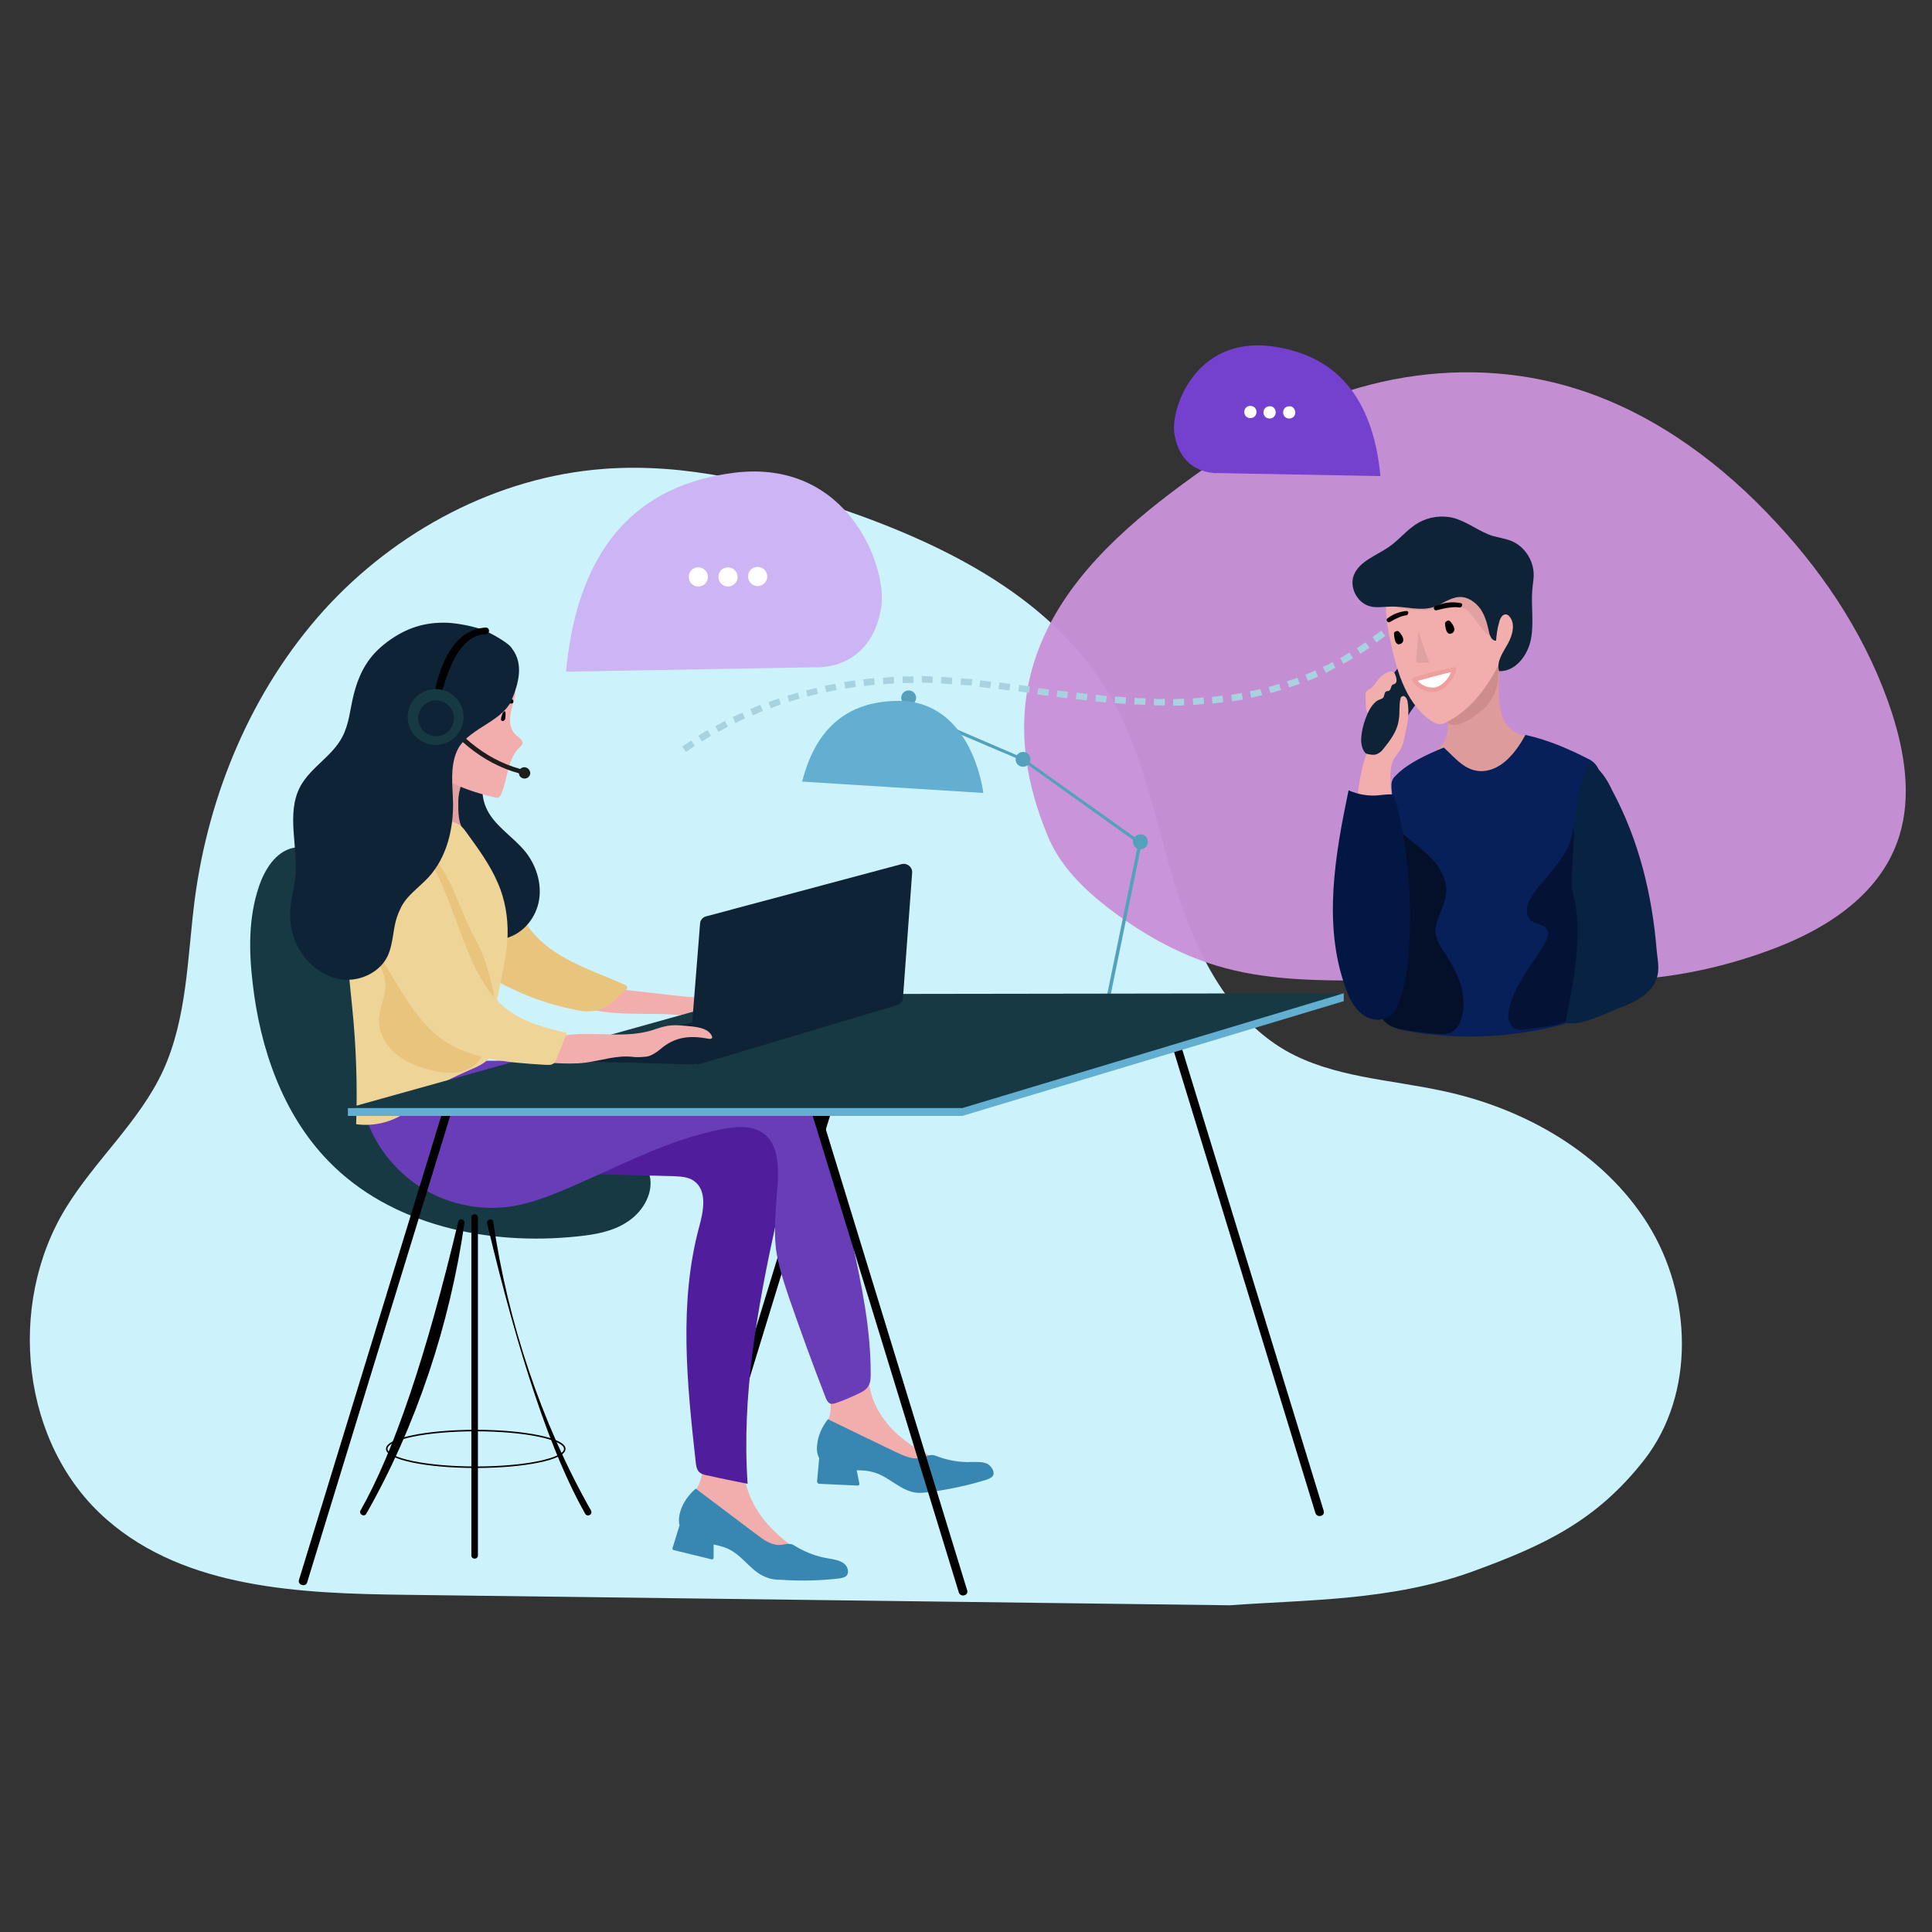 <?xml version="1.0" encoding="UTF-8" standalone="no"?>
<!DOCTYPE svg PUBLIC "-//W3C//DTD SVG 1.1//EN" "http://www.w3.org/Graphics/SVG/1.1/DTD/svg11.dtd">
<svg version="1.1" xmlns="http://www.w3.org/2000/svg" xmlns:xlink="http://www.w3.org/1999/xlink" preserveAspectRatio="xMidYMid meet" viewBox="0 0 640 640" width="640" height="640"><rect x="0" y="0" width="640" height="640" fill="#333333" stroke="none"/><defs><path d="M407.42 531.77C316.34 530.62 225.26 529.46 134.18 528.3C99.49 527.87 61.61 526.28 35.44 503.44C6.96 478.72 2.05 432.31 21.86 400.07C31.54 384.32 46.14 371.59 53.95 354.82C62.04 337.19 62.04 317.24 64.5 298.01C69.13 262.88 83.44 228.62 107.29 202.16C131.15 175.85 164.69 157.92 200.11 155.32C227 153.3 253.74 159.95 279.19 168.77C313.59 180.62 348.72 198.26 367.23 229.63C378.65 249 382.7 271.7 389.2 293.24C395.85 314.78 406.4 336.75 425.92 348.03C441.68 356.99 460.62 357.57 478.25 361.47C505.29 367.26 531.31 382.15 545.91 405.57C560.51 428.99 561.67 461.66 544.76 483.49C528.85 503.87 511.5 511.97 487.22 520.79C460.47 530.33 433 529.89 407.42 531.77" id="bA1PtdD5J"></path><path d="M346.86 276.4C318.96 208.59 374.33 172.45 408.74 148.31C443.14 124.17 486.66 116.5 525.26 129.81C549.26 138.05 570.8 153.95 588.72 173.46C605.06 191.1 618.94 212.21 626.74 236.21C630.94 249.22 633.25 263.67 629.2 276.83C623.27 296.06 605.49 307.33 588.29 313.98C573.98 319.48 559.23 322.95 544.2 324.25C533.93 325.26 523.67 325.12 513.4 325.12C492.88 324.97 472.35 324.97 451.82 324.83C435.48 324.83 418.86 324.68 403.1 319.91C390.09 316.01 377.94 309.07 366.81 300.54C358.86 294.32 350.91 286.66 346.86 276.4" id="a5EGPY4LR"></path><path d="M150.66 229.28C151.09 229.57 151.53 228.85 151.09 228.56C149.07 227.26 146.32 226.54 144.01 227.26C143.43 227.55 143.72 228.27 144.15 228.13C144.15 228.13 144.15 228.13 144.15 228.13C147.24 228.13 149.41 228.51 150.66 229.28Z" id="d21Nqkk5j"></path><path d="M155.86 230.3C156.3 230.44 156.73 229.86 156.3 229.72C153.12 228.27 149.07 227.26 145.74 228.56C145.31 228.85 145.45 229.57 145.89 229.28C145.89 229.28 145.89 229.28 145.89 229.28C150.51 229.09 153.84 229.43 155.86 230.3Z" id="hktMvQ1OG"></path><path d="M338.88 254C337.44 254 336.43 252.85 336.43 251.55C336.43 250.1 337.58 249.09 338.88 249.09C340.33 249.09 341.34 250.25 341.34 251.55C341.34 252.99 340.19 254 338.88 254Z" id="arP3mKJx"></path><path d="M377.77 281.33C376.33 281.33 375.32 280.17 375.32 278.87C375.32 277.42 376.47 276.41 377.77 276.41C379.07 276.27 380.23 277.42 380.23 278.87C380.23 280.32 379.07 281.33 377.77 281.33Z" id="d44ODOxiKr"></path><path d="M386.88 334.96C386.88 336.64 377.76 338 366.5 338C355.24 338 346.11 336.64 346.11 334.96C346.11 333.29 355.24 331.93 366.5 331.93C377.76 331.93 386.88 333.29 386.88 334.96Z" id="b4Q4S3GFkE"></path><path d="M365.92 333.52L377.05 279.45L338.6 251.98L309.39 239.55L309.83 238.54L339.03 251.11L378.21 279.02L378.21 279.3L367.08 333.66L365.92 333.52Z" id="cAKLwPn4Q"></path><path d="M301.01 233.62C299.71 233.62 298.55 232.46 298.55 231.16C298.55 229.72 299.71 228.71 301.01 228.71C302.31 228.71 303.47 229.72 303.47 231.16C303.47 232.61 302.31 233.62 301.01 233.62Z" id="bcjMOs6JW"></path><path d="M297.25 232.18C322.26 231.89 325.73 262.68 325.73 262.68C321.73 262.43 301.73 261.18 265.73 258.92C270.17 241.28 280.67 232.37 297.25 232.18Z" id="b4VAq04ETm"></path><path d="M206.75 327.88C211.81 328.46 216.87 329.04 221.93 329.61C224.97 329.9 228 330.34 231.04 330.34C236.96 330.48 242.89 329.47 248.96 329.32C254.89 329.18 261.11 329.9 266.17 333.23C262.41 336.26 256.92 333.52 252.14 334.1C247.37 334.67 243.47 338.43 238.7 338.58C236.53 338.58 234.51 338 232.48 337.42C219.47 334.24 205.3 337.71 192.58 333.52" id="ceBXImVoP"></path><path d="M163.24 290.44C168.87 296.22 171.91 304.03 177.4 309.95C185.07 318.19 196.49 321.52 206.75 326.14C207.18 326.29 207.76 326.72 207.76 327.16C207.76 327.59 207.47 327.88 207.18 328.02C204.29 330.91 201.11 334.1 197.06 334.82C194.75 335.25 192.29 334.96 189.98 334.38C180.73 332.51 171.91 329.18 163.81 324.55" id="a3Hu5bfQ5X"></path><path d="M238.56 478.66C237.98 480.4 240.87 481.26 241.3 479.39C258.07 424.74 274.84 369.95 291.61 315.3C292.19 313.57 289.44 312.84 288.86 314.58C288.86 314.58 288.86 314.58 288.86 314.58C266.5 387.54 249.73 442.23 238.56 478.66Z" id="bTmOHHPXy"></path><path d="M115.82 288.7C115.53 284.65 110.76 282.77 106.85 281.76C103.67 280.89 100.2 280.17 97.02 280.89C91.24 282.2 87.63 288.12 85.75 293.76C82.28 304.03 82.42 315.16 83.72 325.85C86.18 347.4 93.7 369.08 108.73 384.55C129.41 405.95 161.79 412.74 191.43 409.56C197.06 408.98 202.99 407.97 207.76 404.79C212.53 401.75 216.15 396.11 215.42 390.48C214.41 383.83 208.2 379.34 201.98 376.6C188.82 370.53 174.22 368.21 161.5 361.42C142.56 351.44 129.12 331.78 126.66 310.53" id="c8MafhnNb"></path><path d="M232.05 483.43C233.5 487.63 232.05 492.69 228.58 495.58C228.29 495.72 228 496.01 228 496.3C227.86 497.02 228.72 497.46 229.45 497.6C236.53 499.19 242.46 503.82 248.39 508.15C254.31 512.35 260.96 516.39 268.19 516.25C262.41 512.49 256.77 508.3 252.58 502.81C248.39 497.31 245.78 490.37 246.51 483.43" id="a4NJEdy9R"></path><path d="M274.41 516.25C270.79 515.67 267.18 514.37 264 512.49C263.28 512.06 262.7 511.62 261.97 511.48C260.82 511.33 259.81 511.62 258.65 511.77C255.61 512.06 252.87 510.03 250.41 508.15C243.76 503.09 237.11 498.18 230.46 493.12C228 495.29 226.12 497.89 225.25 501.07C224.97 502.08 224.82 503.53 224.97 504.54C224.97 504.83 225.11 504.97 225.11 505.26C224.88 506.01 223.03 512.03 222.8 512.78C222.65 513.07 222.94 513.5 223.23 513.5C224.47 513.81 234.42 516.24 235.66 516.54C236.1 516.68 236.39 516.39 236.39 515.96C236.39 515.53 236.39 512.06 236.39 511.62C238.27 512.06 240.29 512.49 242.02 513.5C246.51 515.96 249.25 521.02 254.17 522.61C255.61 523.19 257.2 523.33 258.79 523.33C265.16 523.77 271.52 523.62 277.88 522.9C278.74 522.76 279.61 522.61 280.19 522.18C281.49 521.17 280.91 518.85 279.47 517.84C278.02 516.83 276.14 516.54 274.41 516.25Z" id="e2awIRrVFK"></path><path d="M247.95 368.5C253.88 370.09 257.64 380.94 258.65 387.01C259.66 392.93 258.36 399.15 257.06 405.08C250.84 433.56 245.64 462.47 247.66 491.53C243.33 490.66 238.84 489.79 234.51 488.78C233.5 488.64 232.34 488.35 231.62 487.63C230.75 486.76 230.6 485.46 230.46 484.3C227.57 458.28 224.82 431.53 231.62 406.38C233.06 401.17 234.36 394.38 229.88 391.2C227.86 389.75 225.25 389.75 222.94 389.61C213.11 389.32 203.28 389.18 193.31 388.89" id="bJTFaLh"></path><path d="M273.83 460.59C276 464.5 275.56 469.7 272.67 473.17C272.53 473.46 272.24 473.75 272.24 474.04C272.24 474.76 273.25 474.9 273.97 474.9C281.2 475.05 288 478.52 294.5 481.55C301.15 484.59 308.38 487.19 315.46 485.6C309.1 483 302.74 479.96 297.54 475.34C292.33 470.71 288.43 464.5 287.85 457.56" id="cNnHSZc9o"></path><path d="M321.83 484.3C318.07 484.45 314.45 483.87 310.84 482.57C310.12 482.28 309.39 481.99 308.67 481.99C307.51 481.99 306.5 482.57 305.49 482.86C302.6 483.72 299.42 482.28 296.67 480.98C289.15 477.36 281.64 473.75 274.26 470.13C272.24 472.74 270.94 475.63 270.65 478.95C270.5 480.11 270.65 481.41 271.08 482.42C271.23 482.71 271.23 482.86 271.37 483C271.3 483.78 270.72 490.03 270.65 490.81C270.65 491.1 270.94 491.38 271.23 491.53C272.51 491.59 282.81 492.05 284.09 492.11C284.53 492.11 284.82 491.82 284.67 491.38C284.59 490.95 283.89 487.48 283.8 487.05C285.83 487.05 287.71 487.19 289.59 487.77C294.5 489.22 298.26 493.7 303.18 494.42C304.77 494.71 306.36 494.42 307.95 494.28C314.31 493.41 320.52 492.11 326.6 490.23C327.46 489.94 328.19 489.65 328.77 489.07C329.78 487.92 328.62 485.75 327.03 484.88C325.44 484.16 323.56 484.3 321.83 484.3Z" id="e3in28xHNI"></path><path d="M121.17 370.09C124.49 380.07 131.43 388.6 140.39 393.95C149.36 399.3 160.34 401.32 170.61 399.44C175.81 398.43 180.73 396.69 185.64 394.67C203.43 387.3 220.48 377.61 239.42 374C244.05 373.13 249.11 372.69 252.87 375.44C257.64 378.91 257.93 385.71 257.64 391.63C257.2 399.01 256.19 406.38 257.06 413.75C257.78 419.1 259.52 424.31 261.25 429.51C265.16 440.79 269.2 451.92 273.54 463.05C273.83 463.77 274.26 464.64 274.99 464.93C275.56 465.22 276.29 464.93 276.87 464.78C279.47 463.92 282.07 462.76 284.53 461.6C285.68 461.03 286.84 460.45 287.56 459.29C288.43 457.99 288.43 456.4 288.43 454.95C288.43 440.06 285.39 425.46 282.21 411.01C280.91 404.79 279.47 398.57 278.17 392.5C276.72 385.85 275.28 379.2 272.96 372.84C270.94 367.06 268.19 361.56 264.43 356.79C261.97 353.61 258.94 350.72 255.32 348.84C251.86 346.96 247.95 346.24 244.05 345.81C213.98 342.05 183.62 353.61 153.4 351.01" id="b8Xy43ODt"></path><path d="M317.63 527.53C318.21 529.26 320.96 528.54 320.38 526.8C303.61 472.16 286.84 417.37 270.07 362.72C269.64 360.84 266.75 361.56 267.32 363.44C267.32 363.44 267.32 363.44 267.32 363.44C289.68 436.4 306.45 491.1 317.63 527.53Z" id="c2d2dMXU8l"></path><path d="M99.05 523.33C98.47 525.07 101.36 525.94 101.79 524.06C118.56 469.41 135.33 414.62 152.1 359.97C152.68 358.24 149.94 357.52 149.36 359.25C149.36 359.25 149.36 359.25 149.36 359.25C127 432.21 110.23 486.9 99.05 523.33Z" id="f43kGTG1m"></path><path d="M435.75 501.22C436.32 502.95 439.07 502.23 438.49 500.49C421.72 445.85 404.95 391.05 388.18 336.41C387.75 334.67 384.86 335.4 385.44 337.13C385.44 337.13 385.44 337.13 385.44 337.13C407.8 410.09 424.57 464.78 435.75 501.22Z" id="a2kT1rdGic"></path><path d="M161.65 249.52C160.2 255.45 158.61 261.67 160.92 267.31C163.52 273.52 169.89 276.99 174.08 282.2C177.4 286.39 179.28 291.88 178.7 297.23C178.13 302.58 174.8 307.64 169.89 309.95C168.3 310.68 166.56 311.25 164.68 311.11C162.66 311.11 160.78 310.39 159.04 309.52C149.21 304.75 144.01 293.91 140.83 283.5C139.09 277.57 137.65 271.5 137.94 265.43C138.08 259.35 140.1 253.14 144.15 248.51" id="dEJd2RKLE"></path><path d="M155.43 254.29C153.55 257.19 151.81 261.81 151.81 265.43C151.81 269.18 151.67 272.94 154.13 275.83C146.75 274.24 140.68 272.65 133.31 271.21C133.02 271.21 132.59 271.06 132.44 270.77C132.15 270.34 132.3 269.91 132.44 269.33C135.62 259.5 134.76 248.8 133.31 238.54C139.09 244.03 145.16 249.67 152.68 252.13" id="eaW3w1lPZ"></path><path d="M129.55 261.23C134.18 265.57 139.24 270.05 145.31 271.35C147.77 271.93 150.51 271.93 152.54 273.52C153.26 274.1 153.98 274.97 154.56 275.83C158.46 281.18 162.37 286.53 164.97 292.6C167.28 297.95 168.3 303.88 168.15 309.81C167.86 320.65 163.38 331.06 163.96 341.9C164.1 343.93 164.39 346.09 163.67 347.97C162.51 351.3 159.04 353.03 155.86 354.33C150.66 356.65 145.31 358.96 140.97 362.72C139.09 364.31 137.5 366.19 135.62 367.63C130.71 371.54 124.2 373.27 117.99 372.41C118.42 359.54 117.99 346.67 116.68 333.81C115.38 320.22 113.36 306.48 115.96 293.18C117.99 283.21 122.76 273.81 128.25 265.14" id="b1ANzNJZm"></path><path d="M150.22 255.02C150.66 255.16 150.8 254.44 150.37 254.29C143.43 251.55 137.65 246.78 133.45 240.56C133.31 240.27 132.59 240.56 132.88 240.99C132.88 240.99 132.88 240.99 132.88 240.99C139.62 248.42 145.41 253.09 150.22 255.02Z" id="c2KFmYmTRK"></path><path d="M164.97 212.22C164.97 212.22 168.01 217 167.28 221.48C166.56 225.96 162.66 230.01 148.78 232.46C134.9 234.92 135.48 253.57 135.48 253.57C134.6 252.02 127.54 239.65 126.66 238.1C126.66 238.1 131.72 223.93 132.15 222.92" id="a1HQm81saR"></path><path d="M193.88 501.5C194.61 502.66 196.49 501.65 195.76 500.35C179.28 471.29 168.15 437.75 163.38 404.64C163.24 403.34 161.07 403.92 161.36 405.22C161.36 405.22 161.36 405.22 161.36 405.22C171.96 449.94 182.8 482.04 193.88 501.5Z" id="i3d6PsrMLE"></path><path d="M119.43 500.35C118.71 501.5 120.59 502.66 121.31 501.5C137.94 472.3 149.07 438.47 153.84 405.22C154.13 403.92 152.1 403.34 151.81 404.64C151.81 404.64 151.81 404.64 151.81 404.64C141.21 449.17 130.42 481.07 119.43 500.35Z" id="amaNQiJ4R"></path><path d="M156.15 515.24C156.15 516.68 158.32 516.68 158.32 515.24C158.32 477.94 158.32 440.64 158.32 403.34C158.32 401.9 156.15 401.9 156.15 403.34C156.15 403.34 156.15 403.34 156.15 403.34C156.15 453.07 156.15 490.37 156.15 515.24Z" id="a2KuW0ADH1"></path><path d="M157.6 486.04C141.26 486.04 128.11 483.29 128.11 479.96C128.11 476.64 141.26 473.89 157.6 473.89C173.79 473.89 187.09 476.64 187.09 479.96C187.09 483.29 173.93 486.04 157.6 486.04Z" id="b37qW45mwy"></path><path d="M434.88 331.64L250.41 331.93L126.08 366.62L115.24 367.06L115.24 369.66L318.79 369.66L445.14 331.64L445.14 329.04L431.55 330.05L434.88 331.64Z" id="b3i2pfdeFO"></path><path d="M250.41 329.32L445.14 329.04L318.79 367.06L115.24 367.06L250.41 329.32Z" id="a4SwRgfstH"></path><path d="M229.45 352.6L185.35 351.44L238.41 335.97L294.21 332.07" id="c18j8CC7dU"></path><path d="M228.44 349.56C228.29 351.44 230.03 352.89 231.9 352.46C238.44 350.5 290.71 334.89 297.25 332.94C298.26 332.65 299.13 331.64 299.13 330.48C299.43 326.35 301.86 293.27 302.16 289.13C302.31 287.26 300.57 285.81 298.7 286.24C292.2 287.98 240.28 301.86 233.78 303.59C232.77 303.88 231.9 304.89 231.9 306.05C231.21 314.75 228.78 345.21 228.44 349.56Z" id="a3jLLt5OZg"></path><path d="M183.47 343.78C193.88 340.75 205.45 344.5 215.86 341.32C217.3 340.89 218.75 340.31 220.19 340.02C223.09 339.3 226.12 339.73 229.16 340.02C231.76 340.31 234.8 340.89 235.81 343.2C235.81 343.35 235.95 343.49 235.95 343.64C235.81 344.22 235.09 344.22 234.51 344.07C228.29 342.91 223.38 343.49 218.6 347.68C217.59 348.55 215.57 349.85 214.27 350C213.11 350.14 211.09 350.29 209.93 350.14C204.44 349.42 199.38 351.3 193.88 352.02C190.56 352.46 187.23 352.31 183.91 352.17C182.32 352.17 180.87 352.02 179.28 352.02" id="d1EyB1TvQ"></path><path d="M128.54 290.58C122.32 295.64 119.58 304.75 122.32 312.27C124.06 317.04 127.67 321.37 127.67 326.43C127.67 330.19 125.79 333.66 125.5 337.42C125.36 341.9 127.67 346.09 131 348.99C134.32 351.88 138.66 353.47 142.85 354.48C147.33 355.64 152.39 356.07 156.3 353.47C160.2 350.87 161.93 345.95 163.09 341.32C163.81 338.72 164.39 335.97 164.1 333.37C163.52 327.01 160.78 316.89 157.6 311.4C151.67 300.7 150.66 292.03 142.71 282.77" id="d1iunGTh86"></path><path d="M118.27 289.42C115.96 296.94 119.43 304.75 123.19 311.69C126.37 317.47 129.7 323.25 133.17 328.75C136.49 334.1 140.25 339.44 145.16 343.35C155 351.01 168.3 352.02 180.73 352.74C181.6 352.74 182.61 352.89 183.33 352.31C183.91 351.88 184.2 351.15 184.49 350.43C185.64 347.68 186.66 344.94 187.81 342.19C181.02 340.6 174.08 338.87 168.58 334.82C160.63 329.04 156.59 319.49 153.12 310.39C149.65 301.28 146.61 292.17 141.84 283.79C139.53 279.74 136.2 275.4 131.43 275.4" id="ciE5mdAn1"></path><path d="M161.65 210.49C168.44 214.68 172.05 223.36 170.46 231.02C170.03 233.19 169.16 235.21 169.02 237.52C168.73 239.69 169.31 242.15 171.04 243.6C171.91 244.32 173.36 245.19 173.07 246.34C172.92 246.78 172.49 247.21 172.2 247.5C168.01 251.4 168.3 257.91 165.98 263.11C165.84 263.55 165.55 263.98 165.26 264.12C164.83 264.41 164.25 264.27 163.81 264.12C157.6 262.68 151.38 260.66 145.89 257.19C140.39 253.86 135.77 248.95 133.45 242.87C131.14 236.95 131.58 229.72 135.33 224.51" id="b4CufurmV"></path><path d="M172.34 254.73C160.2 251.4 150.8 242.73 143.86 232.61C143.29 231.89 141.98 232.61 142.56 233.33C149.65 243.89 159.33 252.7 171.91 256.17C171.91 257.19 172.78 257.91 173.79 257.91C174.8 257.91 175.67 257.04 175.67 256.03C175.52 255.02 174.8 254.15 173.64 254.15C173.07 254.15 172.63 254.44 172.34 254.73Z" id="a6VJWaouha"></path><path d="M167.28 235.64C166.71 235.36 166.13 237.09 165.98 237.96C165.98 238.1 165.98 238.39 165.98 238.54C166.13 238.83 166.71 238.97 166.99 238.68C167.28 238.39 167.43 237.96 167.43 237.67C167.43 236.8 167.57 235.79 167.28 235.64" id="eFjHi6lJ6"></path><path d="M169.31 233.04C170.32 233.19 170.32 231.6 169.31 231.6C166.99 231.31 164.54 231.6 162.37 232.46C161.65 232.75 161.93 234.2 162.8 233.91C162.8 233.91 162.8 233.91 162.8 233.91C165.69 233.14 167.86 232.85 169.31 233.04Z" id="f351cIGR0s"></path><path d="M160.92 209.04C157.31 207.45 151.38 206.44 148.34 206.3C140.68 206.01 134.47 208.03 128.25 212.66C122.03 217.28 119 222.78 117.12 230.3C115.96 234.92 115.67 239.84 113.36 244.17C110.03 250.54 102.95 254.15 99.48 260.51C94.57 269.76 99.05 281.04 97.75 291.45C97.31 294.63 96.45 297.81 96.16 301.13C95.72 306.48 97.17 311.83 100.2 316.17C103.53 320.8 108.73 324.26 114.37 324.55C120.01 324.84 125.94 321.81 128.39 316.75C130.56 311.98 129.98 307.21 132.01 302.44C132.15 302.15 132.44 301.42 132.59 301.13C132.59 301.13 132.59 301.13 132.59 301.13C134.47 296.8 138.8 294.05 141.98 290.58C147.91 284.07 150.22 274.82 150.08 265.86C149.94 260.22 149.07 254.29 151.24 249.09C154.42 241.43 165.55 239.69 169.31 232.32C171.91 226.25 173.5 219.89 169.6 214.83C168.58 212.95 162.8 209.91 160.92 209.04Z" id="a1OSm9tfpw"></path><path d="M160.92 210.06C162.37 210.06 162.37 207.89 160.92 207.89C148.92 208.47 144.59 223.65 143.29 233.33C143.14 234.78 145.31 234.78 145.45 233.33C145.45 233.33 145.45 233.33 145.45 233.33C148.73 218.1 153.89 210.35 160.92 210.06Z" id="b4QpxEGaWP"></path><path d="M144.3 228.27C139.19 228.27 135.04 232.41 135.04 237.52C135.04 242.63 139.19 246.78 144.3 246.78C149.41 246.78 153.55 242.63 153.55 237.52C153.55 232.41 149.41 228.27 144.3 228.27Z" id="c47Q8uPnbj"></path><path d="M144.44 243.89C141.12 243.89 138.51 241.14 138.51 237.96C138.51 234.63 141.26 232.03 144.44 232.03C147.62 231.89 150.37 234.63 150.37 237.96C150.37 241.28 147.62 243.89 144.44 243.89Z" id="b3Je36muIH"></path><path d="M270.07 221.04C270.07 221.04 288.43 222.49 291.9 201.24C294.07 188.23 281.2 152.08 243.47 156.57C205.74 161.19 190.7 187.94 187.52 222.49C204.03 222.2 261.82 221.19 270.07 221.04Z" id="apdP0ZWpw"></path><path d="M250.99 194.15C252.72 194.15 254.17 192.71 254.17 190.97C254.17 189.24 252.72 187.79 250.99 187.79C249.11 187.79 247.81 189.24 247.81 190.97C247.81 192.71 249.25 194.15 250.99 194.15Z" id="dfGC7pPN2"></path><path d="M241.16 194.3C242.89 194.3 244.34 192.85 244.34 191.12C244.34 189.38 242.89 187.94 241.16 187.94C239.28 187.94 237.98 189.38 237.98 191.12C237.98 192.85 239.42 194.3 241.16 194.3Z" id="bp926SsCZ"></path><path d="M231.33 194.3C233.06 194.3 234.51 192.85 234.51 191.12C234.51 189.38 233.06 187.94 231.33 187.94C229.45 187.94 228.15 189.38 228.15 191.12C228.15 192.85 229.59 194.3 231.33 194.3Z" id="a373zylPou"></path><path d="M403.36 156.71C403.36 156.71 391.36 157.58 389.05 143.84C387.6 135.32 395.99 111.75 420.71 114.64C445.29 117.68 455.12 135.03 457.29 157.72C446.5 157.52 408.75 156.81 403.36 156.71Z" id="l5LDKwhDaX"></path><path d="M414.2 138.5C413.05 138.5 412.18 137.63 412.18 136.47C412.18 135.32 413.05 134.45 414.2 134.45C415.36 134.45 416.23 135.32 416.23 136.47C416.23 137.63 415.36 138.5 414.2 138.5Z" id="h1P7bTjguM"></path><path d="M420.57 138.64C419.41 138.64 418.54 137.77 418.54 136.62C418.54 135.46 419.41 134.59 420.57 134.59C421.72 134.45 422.59 135.46 422.59 136.62C422.59 137.77 421.72 138.64 420.57 138.64Z" id="i7h4kUPfA"></path><path d="M427.07 138.64C425.91 138.64 425.05 137.77 425.05 136.62C425.05 135.46 425.91 134.59 427.07 134.59C428.08 134.45 429.09 135.46 429.09 136.62C429.09 137.77 428.23 138.64 427.07 138.64Z" id="aEfME2niR"></path><path d="M237.98 242.44L241.16 240.7L240.15 238.83L236.96 240.56L237.98 242.44Z" id="anfuAn5LA"></path><path d="M232.48 245.62C233.5 245.04 234.51 244.32 235.52 243.74C235.4 243.55 234.48 242.05 234.36 241.86C233.35 242.44 232.34 243.16 231.33 243.74C231.56 244.12 232.37 245.43 232.48 245.62Z" id="g2hU8QO0PY"></path><path d="M227.28 249.09C228.29 248.37 229.16 247.79 230.17 247.07C230.05 246.89 229.13 245.5 229.01 245.33C227.86 246.05 226.99 246.63 225.98 247.35C226.24 247.7 227.15 248.92 227.28 249.09Z" id="ba2M0vrph"></path><path d="M255.32 234.63L258.65 233.33L258.07 231.31L254.6 232.61L255.32 234.63Z" id="evFPIJ06"></path><path d="M249.4 236.95L252.72 235.5L251.86 233.48L248.53 234.92L249.4 236.95Z" id="d4twBUpBGf"></path><path d="M243.61 239.55L246.8 237.96L245.93 236.08L242.75 237.52L243.61 239.55Z" id="cgdnyFQRb"></path><path d="M273.68 229.28L277.15 228.56L276.72 226.54L273.25 227.12L273.68 229.28Z" id="d29ldItMra"></path><path d="M267.47 230.73L270.94 229.86L270.5 227.84L267.03 228.71L267.47 230.73Z" id="a1DjoqwUZ"></path><path d="M261.4 232.46L264.87 231.45L264.29 229.43L260.82 230.44L261.4 232.46Z" id="b4khdZdPT"></path><path d="M292.62 226.68L296.09 226.39L296.09 224.22L292.48 224.51L292.62 226.68Z" id="a3zqKRgOjB"></path><path d="M286.26 227.26C287.42 227.12 288.58 226.97 289.73 226.83C289.72 226.61 289.6 224.87 289.59 224.66C288.43 224.8 287.27 224.8 285.97 225.09C286.03 225.53 286.23 227.04 286.26 227.26Z" id="a1qq2UiX3B"></path><path d="M280.05 228.13L283.52 227.55L283.23 225.38L279.61 225.96L280.05 228.13Z" id="bPVfdq2EG"></path><path d="M311.71 226.39L315.32 226.68L315.46 224.51L311.85 224.22L311.71 226.39Z" id="g1jYmzh0C"></path><path d="M305.35 226.1L308.96 226.25L308.96 224.08L305.35 223.93L305.35 226.1Z" id="gxLmHGqBn"></path><path d="M298.98 226.25L302.6 226.25L302.6 224.08L298.98 224.08L298.98 226.25Z" id="a7Tq7FbJyP"></path><path d="M330.79 228.27L334.4 228.71L334.69 226.54L331.08 226.1L330.79 228.27Z" id="d2lLOGsAB"></path><path d="M324.43 227.55L328.04 227.98L328.33 225.81L324.72 225.38L324.43 227.55Z" id="e5jjjIdew"></path><path d="M318.21 226.83C319.37 226.97 320.52 226.97 321.83 227.12C321.85 226.9 322.09 225.16 322.12 224.95C320.67 224.95 319.51 224.8 318.36 224.66C318.33 225.09 318.23 226.61 318.21 226.83Z" id="bf6Yxz8LE"></path><path d="M350.02 230.87L353.49 231.31L353.78 229.14L350.31 228.71L350.02 230.87Z" id="a6eAT5pbG"></path><path d="M343.93 227.91C343.93 227.91 343.93 227.91 343.93 227.91C346.08 228.2 347.28 228.36 347.52 228.39C347.52 228.39 347.52 228.39 347.52 228.39C347.34 229.68 347.25 230.39 347.23 230.54C347.23 230.54 347.23 230.54 347.23 230.54C345.08 230.25 343.88 230.09 343.64 230.05C343.64 230.05 343.64 230.05 343.64 230.05C343.82 228.77 343.92 228.05 343.93 227.91Z" id="cszQe5cFW"></path><path d="M337.61 226.9C337.61 226.9 337.61 226.9 337.61 226.9C339.76 227.19 340.96 227.35 341.2 227.38C341.2 227.38 341.2 227.38 341.2 227.38C341.02 228.67 340.93 229.38 340.91 229.53C340.91 229.53 340.91 229.53 340.91 229.53C338.76 229.24 337.57 229.08 337.33 229.05C337.33 229.05 337.33 229.05 337.33 229.05C337.5 227.76 337.59 227.04 337.61 226.9Z" id="b8qo1XLpC"></path><path d="M369.24 232.9L372.86 233.19L373 231.02L369.39 230.73L369.24 232.9Z" id="b32HYOTu8"></path><path d="M362.88 232.32L366.35 232.75L366.64 230.59L363.03 230.15L362.88 232.32Z" id="bcuhTlFhz"></path><path d="M356.38 231.6L359.99 232.03L360.28 229.86L356.67 229.43L356.38 231.6Z" id="aqlbcCRsa"></path><path d="M388.62 233.77C389.77 233.77 391.07 233.77 392.23 233.62C392.23 233.4 392.23 231.67 392.23 231.45C391.07 231.45 389.77 231.6 388.62 231.6C388.62 232.03 388.62 233.55 388.62 233.77Z" id="d1ykVZOsvf"></path><path d="M382.26 233.62C383.41 233.62 384.71 233.77 385.87 233.62C385.87 233.4 385.87 231.67 385.87 231.45C384.57 231.6 383.41 231.6 382.26 231.45C382.26 231.89 382.26 233.4 382.26 233.62Z" id="alrtvvCWb"></path><path d="M375.75 233.33C376.91 233.33 378.21 233.48 379.36 233.48C379.38 233.26 379.49 231.52 379.51 231.31C378.21 231.31 377.05 231.31 375.89 231.16C375.87 231.6 375.76 233.11 375.75 233.33Z" id="fejkyLOcg"></path><path d="M408.13 232.32L411.75 231.74L411.31 229.57L407.84 230.15L408.13 232.32Z" id="i2dFAyuuMb"></path><path d="M401.63 233.04L405.24 232.61L404.95 230.44L401.48 230.87L401.63 233.04Z" id="a1gbDUAvKK"></path><path d="M395.27 233.48C396.42 233.48 397.72 233.33 398.88 233.19C398.87 232.97 398.75 231.24 398.74 231.02C397.43 231.16 396.28 231.31 395.12 231.31C395.15 231.74 395.25 233.26 395.27 233.48Z" id="f11BPoq8zf"></path><path d="M427.07 227.69C428.23 227.26 429.38 226.97 430.54 226.54C430.47 226.33 429.89 224.72 429.82 224.51C428.66 224.95 427.5 225.24 426.35 225.67C426.49 226.07 427 227.49 427.07 227.69Z" id="dWKcRvRH"></path><path d="M420.85 229.57C422.01 229.28 423.17 228.99 424.32 228.56C424.27 228.36 423.8 226.74 423.75 226.54C422.59 226.97 421.43 227.26 420.28 227.55C420.39 227.95 420.8 229.37 420.85 229.57Z" id="i2B9w1vCSn"></path><path d="M414.49 231.16L418.11 230.3L417.53 228.27L414.06 228.99L414.49 231.16Z" id="aRAsB74O4"></path><path d="M445 219.89C446.01 219.31 447.17 218.73 448.18 218.01C448.06 217.82 447.14 216.32 447.02 216.13C446.01 216.85 445 217.43 443.99 218.01C444.19 218.38 444.9 219.7 445 219.89Z" id="a2IiOhif1"></path><path d="M439.21 222.92L440.8 222.06L442.4 221.19L441.38 219.31L439.94 220.18L438.2 220.9L439.21 222.92Z" id="g41yNSSqWB"></path><path d="M433.29 225.53C434.44 225.09 435.6 224.66 436.61 224.08C436.53 223.88 435.83 222.26 435.75 222.06C434.59 222.63 433.58 223.07 432.42 223.5C432.59 223.91 433.2 225.32 433.29 225.53Z" id="a4q0zXYvq"></path><path d="M461.19 208.76C462.2 208.03 463.07 207.31 463.94 206.44C463.79 206.28 462.63 205.01 462.49 204.85C461.48 205.57 460.61 206.3 459.74 207.02C460.03 207.37 461.04 208.58 461.19 208.76Z" id="f3DDEgvdgt"></path><path d="M455.98 212.8C457 212.08 458.01 211.36 458.88 210.63C458.75 210.46 457.7 209.07 457.57 208.9C456.56 209.62 455.7 210.35 454.68 211.07C454.94 211.42 455.85 212.63 455.98 212.8Z" id="cu0I6jlnV"></path><path d="M450.64 216.56C451.65 215.98 452.66 215.26 453.67 214.54C453.54 214.36 452.5 212.98 452.37 212.8C451.36 213.38 450.49 214.1 449.48 214.68C449.71 215.06 450.52 216.37 450.64 216.56Z" id="b21pQSo7qY"></path><path d="M475.07 195.17L477.53 192.42L475.79 191.12L473.48 193.72L475.07 195.17Z" id="b1Rvb79YNB"></path><path d="M470.59 199.94L473.19 197.33L471.6 195.89L469.14 198.35L470.59 199.94Z" id="b1tdkO6OYs"></path><path d="M465.96 204.42C466.83 203.55 467.84 202.83 468.56 201.96C468.42 201.8 467.26 200.53 467.12 200.37C466.25 201.24 465.38 202.11 464.51 202.83C464.8 203.15 465.82 204.26 465.96 204.42Z" id="b1ozkfNqKk"></path><path d="M468.42 211.94C467.26 215.41 465.09 218.59 462.92 221.48C460.32 224.95 457.57 228.42 455.26 232.18C452.95 235.93 451.21 240.13 450.92 244.46C450.78 246.63 451.36 249.38 453.38 250.1C454.11 250.39 454.83 250.39 455.55 250.25C458.44 249.67 460.76 247.5 462.35 244.9C463.94 242.44 464.95 239.55 466.39 237.09C467.69 234.92 469.43 232.9 470.87 230.73C473.04 227.69 474.92 224.51 476.51 221.04" id="a3WT7rkdfO"></path><path d="M461.19 265.71C460.76 262.82 460.61 260.08 460.61 257.19C460.61 255.16 460.76 252.99 461.91 251.11C462.49 250.25 463.21 249.38 463.79 248.51C464.66 247.07 465.09 245.33 465.38 243.74C466.25 239.98 466.97 236.08 466.25 232.32C466.1 231.31 465.24 230.15 464.37 230.73C464.08 230.87 463.94 231.16 463.94 231.45C463.36 233.77 463.79 236.08 463.36 238.39C462.92 242.15 460.47 245.33 458.15 248.22C457.57 248.95 457 249.38 456.13 249.81C455.12 250.25 453.67 249.96 452.66 249.67C450.78 255.02 449.91 260.8 449.48 266.44" id="aKbTQYBpP"></path><path d="M478.83 236.51C480.85 240.85 479.12 246.63 475.07 249.23C478.68 254.58 485.62 257.62 491.98 256.32C498.34 255.16 503.98 250.1 505.28 243.74C502.68 243.45 500.08 241.72 498.63 239.4C497.33 237.09 496.75 234.34 496.61 231.74C496.17 225.67 496.9 219.45 498.63 213.53" id="aDQcJPhrP"></path><path d="M452.95 236.22C452.66 235.64 452.66 235.07 452.51 234.49C452.51 233.33 452.37 232.32 452.37 231.16C452.37 230.3 452.23 229.43 452.8 228.85C453.09 228.56 453.53 228.27 453.96 228.13C455.12 227.4 455.7 226.1 456.56 225.09C457.29 224.08 458.3 223.36 459.45 222.78C460.18 222.49 461.19 222.2 461.77 222.78C462.06 223.07 462.2 223.5 462.35 223.93C462.63 224.8 462.92 225.96 462.06 226.54C461.77 226.68 461.48 226.68 461.33 226.83C460.61 227.26 460.9 228.56 460.03 228.85C459.89 228.99 459.6 228.85 459.31 228.99C458.44 229.28 458.73 230.59 458.15 231.16C457.86 231.45 457.43 231.6 457 231.74C455.26 232.32 453.96 234.49 452.95 236.22" id="e298qO24Ru"></path><path d="M478.3 247.64C482.35 251.4 485.53 255.6 491.02 255.45C497.53 255.16 502.15 249.23 505.33 243.45C513 245.19 519.36 247.93 526.44 251.55C527.89 252.27 529.04 253.57 529.62 255.02C530.63 257.33 529.91 259.93 529.04 262.39C525.86 272.08 522.97 282.05 523.26 292.17C523.4 297.81 524.56 303.45 525.14 309.09C525.86 316.17 525.57 323.25 525.28 330.34C525.28 331.64 525.14 332.79 524.71 333.95C523.4 337.42 519.36 339.01 515.74 339.88C499.26 343.93 481.77 344.5 465 341.32C463.7 341.03 462.4 340.75 461.39 340.02C459.8 338.72 459.51 336.55 459.36 334.67C457.63 313.71 466.01 292.6 462.69 271.79C462.11 268.32 461.24 264.7 460.95 261.23C460.95 260.37 460.81 259.35 461.24 258.49C461.53 257.62 462.25 257.04 462.83 256.46C466.59 252.7 473.24 249.67 478.3 247.64" id="b3yig2I4o"></path><path d="M521.04 274.24C520.9 278.58 518.73 282.48 516.12 285.95C513.52 289.42 510.49 292.46 508.03 295.93C507.02 297.38 506.15 298.97 505.86 300.7C505.57 302.44 506.15 304.46 507.74 305.33C509.19 306.34 511.35 306.34 512.37 307.78C513.38 309.23 512.51 311.11 511.64 312.7C507.45 319.49 502.1 325.85 500.08 333.52C499.64 334.96 499.5 336.41 499.79 337.85C500.08 339.3 501.09 340.6 502.54 341.03C503.4 341.32 504.13 341.18 504.99 341.03C506.73 340.75 508.61 340.6 510.34 340.31C512.94 340.02 515.55 339.59 517.86 338.72C521.76 337.13 525.09 334.1 528.12 331.2C532.03 327.45 536.22 323.25 537.23 317.9" id="c9UXhSGF6"></path><path d="M460.61 271.93C462.2 273.81 463.79 275.4 465.67 276.99C468.56 279.45 471.74 281.76 474.34 284.51C476.95 287.26 478.97 290.87 479.12 294.63C479.12 297.95 477.53 301.13 476.37 304.31C475.93 305.62 475.5 306.92 475.5 308.22C475.5 311.4 477.53 314.15 479.26 316.75C483.16 322.67 486.05 329.76 484.32 336.7C483.89 338.72 482.73 340.89 480.85 341.9C479.4 342.62 477.81 342.62 476.37 342.48C472.18 342.19 468.13 341.76 464.08 340.89C462.78 340.6 461.33 340.31 460.18 339.59C458.44 338.58 457.14 336.7 456.56 334.82C455.84 332.94 455.55 330.91 455.41 328.75" id="a5sZTQu98W"></path><path d="M526.39 252.56C522.05 262.97 521.76 267.16 520.9 286.53C520.75 290.15 520.32 293.04 521.18 296.51C524.51 309.09 521.18 325.85 518.58 338.72C523.21 340.31 532.03 335.54 536.65 333.81C541.13 332.22 545.62 329.9 547.93 326C550.1 322.24 549.23 319.06 548.8 314.87C547.35 296.8 543.01 278.44 534.05 261.81C532.46 258.34 529.86 254.15 526.39 252.56" id="bvAE78iN8"></path><path d="M446.73 261.81C450.06 263.26 453.67 263.84 457.14 263.4C458.3 263.26 461.33 262.97 461.48 263.26C461.77 263.55 462.49 266 462.92 267.45C466.54 282.92 467.84 298.82 466.68 314.72C466.25 320.65 465.53 326.58 463.36 332.22C462.78 333.66 462.06 335.25 460.9 336.26C458.3 338.58 453.96 338.14 451.21 335.97C448.47 333.81 446.88 330.48 445.72 327.16C438.2 306.48 442.25 283.21 446.73 261.81" id="a1bAPSOjs9"></path><path d="M480.13 237.24C479.98 237.81 479.12 237.09 479.12 237.81C479.12 238.39 479.26 239.4 479.84 239.69C480.71 240.27 482.44 240.27 483.45 239.84C484.61 239.4 486.34 238.68 487.21 238.1C488.95 236.8 489.23 236.66 490.83 235.36C491.4 234.92 492.13 234.34 492.56 233.77C493.28 232.75 494.01 231.74 494.58 230.73C496.61 226.97 496.61 222.63 496.46 218.44C493.72 222.2 490.39 225.67 486.78 228.56" id="a30zKGd06l"></path><path d="M461.77 192.13C458.01 197.19 459.02 204.27 460.18 210.49C462.35 220.9 465.09 232.32 473.77 238.54C474.78 239.26 476.08 239.98 477.38 239.84C478.1 239.84 478.83 239.4 479.4 239.11C487.64 234.92 493.14 226.97 497.19 218.73C498.92 215.26 502.1 211.36 502.39 207.45C502.82 201.24 498.2 195.31 493.43 191.12C488.66 187.07 482.58 184.9 476.37 184.18" id="auqQ2CATc"></path><path d="M459.45 198.64C460.32 199.5 461.19 200.37 462.35 200.95C463.07 201.24 463.94 201.53 464.66 201.53C469.43 202.39 474.34 202.39 479.12 201.53C480.27 201.38 481.57 201.09 482.87 201.09C484.18 201.09 485.33 201.53 486.34 202.39C487.64 203.7 488.8 205.57 489.96 207.02C490.83 208.18 491.98 209.77 493.14 210.35C493.72 210.63 494.15 211.21 494.58 210.92C494.87 210.78 494.29 209.48 494.44 209.04C495.02 205.72 494.87 202.39 494.15 199.07C493.72 197.05 492.85 195.02 491.55 193.29C490.25 191.55 488.37 190.25 486.34 189.96" id="b4UISrkkN1"></path><path d="M496.61 222.34C502.1 222.49 506.15 217 507.16 211.65C508.17 206.3 507.16 200.66 507.6 195.31C507.74 193.43 508.17 191.55 508.03 189.67C507.74 185.19 504.85 181 500.8 179.26C498.78 178.4 496.46 178.11 494.44 177.53C489.96 176.08 486.2 172.9 481.57 171.6C477.67 170.59 473.33 171.17 469.86 173.19C466.25 175.22 463.65 178.69 460.32 181C456.13 184.03 450.35 185.77 448.47 190.54C446.88 194.73 449.77 200.08 454.25 200.95C456.42 201.38 458.59 200.95 460.76 200.95C465.53 200.8 470.44 202.54 474.92 201.09C477.81 200.08 480.42 197.91 483.45 197.77C486.2 197.62 488.8 199.5 490.39 201.67C491.98 203.98 492.7 206.73 493.28 209.48C493.57 210.78 494.29 212.37 495.6 212.22C495.74 210.2 496.03 208.18 496.61 206.15C496.9 204.85 497.76 203.26 499.07 203.55C499.35 203.7 499.79 203.84 499.93 204.13C502.1 206.44 501.09 210.35 499.5 213.24C497.91 216.13 495.6 219.16 496.61 222.34" id="b1hIhjdaNS"></path><path d="M468.56 225.09C471.31 224.08 477.09 222.63 481.86 221.62C481.28 223.36 480.56 224.51 479.55 225.81C478.54 227.12 476.51 228.42 474.78 228.56C473.33 228.56 472.03 227.98 470.87 227.4C470.01 226.83 468.85 225.96 468.56 225.09" id="eAV4gjl0P"></path><path d="M482.01 222.34C481.72 222.06 481.43 221.77 481.14 221.48C480.42 223.79 478.97 226.1 476.66 227.26C474.2 228.56 470.59 227.26 469.14 224.8C468.71 223.93 467.41 224.66 467.84 225.53C469.28 227.98 472.75 229.86 475.65 229.14C479.12 228.42 481.43 224.95 482.44 221.91C482.58 221.33 482.01 220.9 481.57 221.04C477.09 222.06 472.61 222.92 468.27 224.51C467.41 224.66 467.84 226.1 468.71 225.81C468.71 225.81 468.71 225.81 468.71 225.81C474.59 224.18 479.02 223.02 482.01 222.34Z" id="i37M7Z12S9"></path><path d="M469.86 208.76C469.57 212.08 469.43 215.41 469.14 218.73C469.14 219.02 469.14 219.16 469.28 219.31C469.43 219.6 469.86 219.6 470.15 219.6C471.31 219.6 472.32 219.45 473.48 219.45C472.47 216.71 470.59 211.65 469.86 208.76" id="a1bNyRndo"></path><path d="M465.82 203.84C466.68 203.7 466.83 202.25 465.82 202.39C463.5 202.68 461.48 203.41 459.6 204.85C458.88 205.29 459.74 206.59 460.47 206.01C460.47 206.01 460.47 206.01 460.47 206.01C462.78 204.66 464.56 203.94 465.82 203.84Z" id="b1cExU29ya"></path><path d="M464.08 213.24C465.82 212.22 464.22 210.06 463.36 209.19C462.63 208.61 461.62 209.62 462.35 210.2C462.63 210.35 462.78 210.63 462.92 210.92C463.07 211.21 463.21 211.65 463.5 211.79C463.79 211.94 463.5 211.65 463.5 211.5C463.5 211.36 463.36 211.21 463.36 211.07C463.21 210.63 463.36 210.2 463.36 209.91C463.21 208.9 461.77 208.9 461.77 209.91C461.77 209.91 461.77 209.91 461.77 209.91C461.96 212.8 462.73 213.91 464.08 213.24Z" id="e2LIAY1Zpu"></path><path d="M480.99 209.77C482.73 208.76 481.14 206.59 480.27 205.72C479.55 205.14 478.54 206.15 479.26 206.73C479.55 206.88 479.69 207.17 479.84 207.45C479.98 207.74 480.13 208.18 480.42 208.32C480.71 208.47 480.42 208.18 480.42 208.03C480.42 207.89 480.27 207.74 480.27 207.6C480.13 207.17 480.27 206.73 480.27 206.44C480.27 205.57 478.83 205.57 478.68 206.44C478.68 206.44 478.68 206.44 478.68 206.44C478.87 209.33 479.65 210.44 480.99 209.77Z" id="bsmTCpayV"></path><path d="M483.45 201.24C484.32 201.38 484.75 199.94 483.89 199.79C480.99 199.21 478.1 199.65 475.36 200.8C474.49 201.24 475.21 202.54 476.08 202.11C476.08 202.11 476.08 202.11 476.08 202.11C479.26 201.24 481.72 200.95 483.45 201.24Z" id="a20qHcTbv6"></path></defs><g><g><g><use xlink:href="#bA1PtdD5J" opacity="1" fill="#ccf3fb" fill-opacity="1"></use><g><use xlink:href="#bA1PtdD5J" opacity="1" fill-opacity="0" stroke="#000000" stroke-width="1" stroke-opacity="0"></use></g></g><g><use xlink:href="#a5EGPY4LR" opacity="1" fill="#c991d8" fill-opacity="0.97"></use><g><use xlink:href="#a5EGPY4LR" opacity="1" fill-opacity="0" stroke="#000000" stroke-width="1" stroke-opacity="0"></use></g></g><g><use xlink:href="#d21Nqkk5j" opacity="1" fill="#312751" fill-opacity="1"></use><g><use xlink:href="#d21Nqkk5j" opacity="1" fill-opacity="0" stroke="#000000" stroke-width="1" stroke-opacity="0"></use></g></g><g><use xlink:href="#hktMvQ1OG" opacity="1" fill="#000000" fill-opacity="1"></use><g><use xlink:href="#hktMvQ1OG" opacity="1" fill-opacity="0" stroke="#000000" stroke-width="1" stroke-opacity="0"></use></g></g><g><use xlink:href="#arP3mKJx" opacity="1" fill="#53a1bc" fill-opacity="1"></use><g><use xlink:href="#arP3mKJx" opacity="1" fill-opacity="0" stroke="#000000" stroke-width="1" stroke-opacity="0"></use></g></g><g><use xlink:href="#d44ODOxiKr" opacity="1" fill="#53a1bc" fill-opacity="1"></use><g><use xlink:href="#d44ODOxiKr" opacity="1" fill-opacity="0" stroke="#000000" stroke-width="1" stroke-opacity="0"></use></g></g><g><use xlink:href="#b4Q4S3GFkE" opacity="1" fill="#53a1bc" fill-opacity="1"></use><g><use xlink:href="#b4Q4S3GFkE" opacity="1" fill-opacity="0" stroke="#000000" stroke-width="1" stroke-opacity="0"></use></g></g><g><use xlink:href="#cAKLwPn4Q" opacity="1" fill="#53a1bc" fill-opacity="1"></use><g><use xlink:href="#cAKLwPn4Q" opacity="1" fill-opacity="0" stroke="#000000" stroke-width="1" stroke-opacity="0"></use></g></g><g><use xlink:href="#bcjMOs6JW" opacity="1" fill="#53a1bc" fill-opacity="1"></use><g><use xlink:href="#bcjMOs6JW" opacity="1" fill-opacity="0" stroke="#000000" stroke-width="1" stroke-opacity="0"></use></g></g><g><use xlink:href="#b4VAq04ETm" opacity="1" fill="#62afd1" fill-opacity="1"></use><g><use xlink:href="#b4VAq04ETm" opacity="1" fill-opacity="0" stroke="#000000" stroke-width="1" stroke-opacity="0"></use></g></g><g><use xlink:href="#ceBXImVoP" opacity="1" fill="#f2adad" fill-opacity="1"></use><g><use xlink:href="#ceBXImVoP" opacity="1" fill-opacity="0" stroke="#000000" stroke-width="1" stroke-opacity="0"></use></g></g><g><use xlink:href="#a3Hu5bfQ5X" opacity="1" fill="#e8c47c" fill-opacity="1"></use><g><use xlink:href="#a3Hu5bfQ5X" opacity="1" fill-opacity="0" stroke="#000000" stroke-width="1" stroke-opacity="0"></use></g></g><g><use xlink:href="#bTmOHHPXy" opacity="1" fill="#000000" fill-opacity="1"></use><g><use xlink:href="#bTmOHHPXy" opacity="1" fill-opacity="0" stroke="#000000" stroke-width="1" stroke-opacity="0"></use></g></g><g><use xlink:href="#c8MafhnNb" opacity="1" fill="#163944" fill-opacity="1"></use><g><use xlink:href="#c8MafhnNb" opacity="1" fill-opacity="0" stroke="#000000" stroke-width="1" stroke-opacity="0"></use></g></g><g><use xlink:href="#a4NJEdy9R" opacity="1" fill="#f2adad" fill-opacity="1"></use><g><use xlink:href="#a4NJEdy9R" opacity="1" fill-opacity="0" stroke="#000000" stroke-width="1" stroke-opacity="0"></use></g></g><g><use xlink:href="#e2awIRrVFK" opacity="1" fill="#3887b2" fill-opacity="1"></use><g><use xlink:href="#e2awIRrVFK" opacity="1" fill-opacity="0" stroke="#000000" stroke-width="1" stroke-opacity="0"></use></g></g><g><use xlink:href="#bJTFaLh" opacity="1" fill="#501e9c" fill-opacity="1"></use><g><use xlink:href="#bJTFaLh" opacity="1" fill-opacity="0" stroke="#000000" stroke-width="1" stroke-opacity="0"></use></g></g><g><use xlink:href="#cNnHSZc9o" opacity="1" fill="#f2adad" fill-opacity="1"></use><g><use xlink:href="#cNnHSZc9o" opacity="1" fill-opacity="0" stroke="#000000" stroke-width="1" stroke-opacity="0"></use></g></g><g><use xlink:href="#e3in28xHNI" opacity="1" fill="#3887b2" fill-opacity="1"></use><g><use xlink:href="#e3in28xHNI" opacity="1" fill-opacity="0" stroke="#000000" stroke-width="1" stroke-opacity="0"></use></g></g><g><use xlink:href="#b8Xy43ODt" opacity="1" fill="#693cb8" fill-opacity="1"></use><g><use xlink:href="#b8Xy43ODt" opacity="1" fill-opacity="0" stroke="#000000" stroke-width="1" stroke-opacity="0"></use></g></g><g><use xlink:href="#c2d2dMXU8l" opacity="1" fill="#000000" fill-opacity="1"></use><g><use xlink:href="#c2d2dMXU8l" opacity="1" fill-opacity="0" stroke="#000000" stroke-width="1" stroke-opacity="0"></use></g></g><g><use xlink:href="#f43kGTG1m" opacity="1" fill="#000000" fill-opacity="1"></use><g><use xlink:href="#f43kGTG1m" opacity="1" fill-opacity="0" stroke="#000000" stroke-width="1" stroke-opacity="0"></use></g></g><g><use xlink:href="#a2kT1rdGic" opacity="1" fill="#000000" fill-opacity="1"></use><g><use xlink:href="#a2kT1rdGic" opacity="1" fill-opacity="0" stroke="#000000" stroke-width="1" stroke-opacity="0"></use></g></g><g><use xlink:href="#dEJd2RKLE" opacity="1" fill="#0f2337" fill-opacity="1"></use><g><use xlink:href="#dEJd2RKLE" opacity="1" fill-opacity="0" stroke="#000000" stroke-width="1" stroke-opacity="0"></use></g></g><g><use xlink:href="#eaW3w1lPZ" opacity="1" fill="#e2a1a1" fill-opacity="1"></use><g><use xlink:href="#eaW3w1lPZ" opacity="1" fill-opacity="0" stroke="#000000" stroke-width="1" stroke-opacity="0"></use></g></g><g><use xlink:href="#b1ANzNJZm" opacity="1" fill="#efd497" fill-opacity="1"></use><g><use xlink:href="#b1ANzNJZm" opacity="1" fill-opacity="0" stroke="#000000" stroke-width="1" stroke-opacity="0"></use></g></g><g><use xlink:href="#c2KFmYmTRK" opacity="1" fill="#000000" fill-opacity="1"></use><g><use xlink:href="#c2KFmYmTRK" opacity="1" fill-opacity="0" stroke="#000000" stroke-width="1" stroke-opacity="0"></use></g></g><g><use xlink:href="#a1HQm81saR" opacity="1" fill="#0f2337" fill-opacity="1"></use><g><use xlink:href="#a1HQm81saR" opacity="1" fill-opacity="0" stroke="#000000" stroke-width="1" stroke-opacity="0"></use></g></g><g><use xlink:href="#i3d6PsrMLE" opacity="1" fill="#000000" fill-opacity="1"></use><g><use xlink:href="#i3d6PsrMLE" opacity="1" fill-opacity="0" stroke="#000000" stroke-width="1" stroke-opacity="0"></use></g></g><g><use xlink:href="#amaNQiJ4R" opacity="1" fill="#000000" fill-opacity="1"></use><g><use xlink:href="#amaNQiJ4R" opacity="1" fill-opacity="0" stroke="#000000" stroke-width="1" stroke-opacity="0"></use></g></g><g><use xlink:href="#a2KuW0ADH1" opacity="1" fill="#000000" fill-opacity="1"></use><g><use xlink:href="#a2KuW0ADH1" opacity="1" fill-opacity="0" stroke="#000000" stroke-width="1" stroke-opacity="0"></use></g></g><g><use xlink:href="#b37qW45mwy" opacity="1" fill="#000000" fill-opacity="0"></use><g><use xlink:href="#b37qW45mwy" opacity="1" fill-opacity="0" stroke="#000000" stroke-width="0.5" stroke-opacity="1"></use></g></g><g><use xlink:href="#b3i2pfdeFO" opacity="1" fill="#62afd1" fill-opacity="1"></use><g><use xlink:href="#b3i2pfdeFO" opacity="1" fill-opacity="0" stroke="#000000" stroke-width="1" stroke-opacity="0"></use></g></g><g><use xlink:href="#a4SwRgfstH" opacity="1" fill="#163944" fill-opacity="1"></use><g><use xlink:href="#a4SwRgfstH" opacity="1" fill-opacity="0" stroke="#000000" stroke-width="1" stroke-opacity="0"></use></g></g><g><use xlink:href="#c18j8CC7dU" opacity="1" fill="#0f2337" fill-opacity="1"></use><g><use xlink:href="#c18j8CC7dU" opacity="1" fill-opacity="0" stroke="#000000" stroke-width="1" stroke-opacity="0"></use></g></g><g><use xlink:href="#a3jLLt5OZg" opacity="1" fill="#0f2337" fill-opacity="1"></use><g><use xlink:href="#a3jLLt5OZg" opacity="1" fill-opacity="0" stroke="#000000" stroke-width="1" stroke-opacity="0"></use></g></g><g><use xlink:href="#d1EyB1TvQ" opacity="1" fill="#f2adad" fill-opacity="1"></use><g><use xlink:href="#d1EyB1TvQ" opacity="1" fill-opacity="0" stroke="#000000" stroke-width="1" stroke-opacity="0"></use></g></g><g><use xlink:href="#d1iunGTh86" opacity="1" fill="#e8c47c" fill-opacity="1"></use><g><use xlink:href="#d1iunGTh86" opacity="1" fill-opacity="0" stroke="#000000" stroke-width="1" stroke-opacity="0"></use></g></g><g><use xlink:href="#ciE5mdAn1" opacity="1" fill="#efd497" fill-opacity="1"></use><g><use xlink:href="#ciE5mdAn1" opacity="1" fill-opacity="0" stroke="#000000" stroke-width="1" stroke-opacity="0"></use></g></g><g><use xlink:href="#b4CufurmV" opacity="1" fill="#f2adad" fill-opacity="1"></use><g><use xlink:href="#b4CufurmV" opacity="1" fill-opacity="0" stroke="#000000" stroke-width="1" stroke-opacity="0"></use></g></g><g><use xlink:href="#a6VJWaouha" opacity="1" fill="#1d1d1b" fill-opacity="1"></use><g><use xlink:href="#a6VJWaouha" opacity="1" fill-opacity="0" stroke="#000000" stroke-width="1" stroke-opacity="0"></use></g></g><g><use xlink:href="#eFjHi6lJ6" opacity="1" fill="#000000" fill-opacity="1"></use><g><use xlink:href="#eFjHi6lJ6" opacity="1" fill-opacity="0" stroke="#000000" stroke-width="1" stroke-opacity="0"></use></g></g><g><use xlink:href="#f351cIGR0s" opacity="1" fill="#000000" fill-opacity="1"></use><g><use xlink:href="#f351cIGR0s" opacity="1" fill-opacity="0" stroke="#000000" stroke-width="1" stroke-opacity="0"></use></g></g><g><use xlink:href="#a1OSm9tfpw" opacity="1" fill="#0f2337" fill-opacity="1"></use><g><use xlink:href="#a1OSm9tfpw" opacity="1" fill-opacity="0" stroke="#000000" stroke-width="1" stroke-opacity="0"></use></g></g><g><use xlink:href="#b4QpxEGaWP" opacity="1" fill="#000000" fill-opacity="1"></use><g><use xlink:href="#b4QpxEGaWP" opacity="1" fill-opacity="0" stroke="#000000" stroke-width="1" stroke-opacity="0"></use></g></g><g><use xlink:href="#c47Q8uPnbj" opacity="1" fill="#163944" fill-opacity="1"></use><g><use xlink:href="#c47Q8uPnbj" opacity="1" fill-opacity="0" stroke="#000000" stroke-width="1" stroke-opacity="0"></use></g></g><g><use xlink:href="#b3Je36muIH" opacity="1" fill="#0f2337" fill-opacity="1"></use><g><use xlink:href="#b3Je36muIH" opacity="1" fill-opacity="0" stroke="#000000" stroke-width="1" stroke-opacity="0"></use></g></g><g><use xlink:href="#apdP0ZWpw" opacity="1" fill="#ccb4f5" fill-opacity="1"></use><g><use xlink:href="#apdP0ZWpw" opacity="1" fill-opacity="0" stroke="#000000" stroke-width="1" stroke-opacity="0"></use></g></g><g><use xlink:href="#dfGC7pPN2" opacity="1" fill="#ffffff" fill-opacity="1"></use><g><use xlink:href="#dfGC7pPN2" opacity="1" fill-opacity="0" stroke="#000000" stroke-width="1" stroke-opacity="0"></use></g></g><g><use xlink:href="#bp926SsCZ" opacity="1" fill="#ffffff" fill-opacity="1"></use><g><use xlink:href="#bp926SsCZ" opacity="1" fill-opacity="0" stroke="#000000" stroke-width="1" stroke-opacity="0"></use></g></g><g><use xlink:href="#a373zylPou" opacity="1" fill="#ffffff" fill-opacity="1"></use><g><use xlink:href="#a373zylPou" opacity="1" fill-opacity="0" stroke="#000000" stroke-width="1" stroke-opacity="0"></use></g></g><g><use xlink:href="#l5LDKwhDaX" opacity="1" fill="#7441ce" fill-opacity="1"></use><g><use xlink:href="#l5LDKwhDaX" opacity="1" fill-opacity="0" stroke="#000000" stroke-width="1" stroke-opacity="0"></use></g></g><g><use xlink:href="#h1P7bTjguM" opacity="1" fill="#ffffff" fill-opacity="1"></use><g><use xlink:href="#h1P7bTjguM" opacity="1" fill-opacity="0" stroke="#000000" stroke-width="1" stroke-opacity="0"></use></g></g><g><use xlink:href="#i7h4kUPfA" opacity="1" fill="#ffffff" fill-opacity="1"></use><g><use xlink:href="#i7h4kUPfA" opacity="1" fill-opacity="0" stroke="#000000" stroke-width="1" stroke-opacity="0"></use></g></g><g><use xlink:href="#aEfME2niR" opacity="1" fill="#ffffff" fill-opacity="1"></use><g><use xlink:href="#aEfME2niR" opacity="1" fill-opacity="0" stroke="#000000" stroke-width="1" stroke-opacity="0"></use></g></g><g><use xlink:href="#anfuAn5LA" opacity="1" fill="#a9d2e0" fill-opacity="1"></use><g><use xlink:href="#anfuAn5LA" opacity="1" fill-opacity="0" stroke="#000000" stroke-width="1" stroke-opacity="0"></use></g></g><g><use xlink:href="#g2hU8QO0PY" opacity="1" fill="#a9d2e0" fill-opacity="1"></use><g><use xlink:href="#g2hU8QO0PY" opacity="1" fill-opacity="0" stroke="#000000" stroke-width="1" stroke-opacity="0"></use></g></g><g><use xlink:href="#ba2M0vrph" opacity="1" fill="#a9d2e0" fill-opacity="1"></use><g><use xlink:href="#ba2M0vrph" opacity="1" fill-opacity="0" stroke="#000000" stroke-width="1" stroke-opacity="0"></use></g></g><g><use xlink:href="#evFPIJ06" opacity="1" fill="#a9d2e0" fill-opacity="1"></use><g><use xlink:href="#evFPIJ06" opacity="1" fill-opacity="0" stroke="#000000" stroke-width="1" stroke-opacity="0"></use></g></g><g><use xlink:href="#d4twBUpBGf" opacity="1" fill="#a9d2e0" fill-opacity="1"></use><g><use xlink:href="#d4twBUpBGf" opacity="1" fill-opacity="0" stroke="#000000" stroke-width="1" stroke-opacity="0"></use></g></g><g><use xlink:href="#cgdnyFQRb" opacity="1" fill="#a9d2e0" fill-opacity="1"></use><g><use xlink:href="#cgdnyFQRb" opacity="1" fill-opacity="0" stroke="#000000" stroke-width="1" stroke-opacity="0"></use></g></g><g><use xlink:href="#d29ldItMra" opacity="1" fill="#a9d2e0" fill-opacity="1"></use><g><use xlink:href="#d29ldItMra" opacity="1" fill-opacity="0" stroke="#000000" stroke-width="1" stroke-opacity="0"></use></g></g><g><use xlink:href="#a1DjoqwUZ" opacity="1" fill="#a9d2e0" fill-opacity="1"></use><g><use xlink:href="#a1DjoqwUZ" opacity="1" fill-opacity="0" stroke="#000000" stroke-width="1" stroke-opacity="0"></use></g></g><g><use xlink:href="#b4khdZdPT" opacity="1" fill="#a9d2e0" fill-opacity="1"></use><g><use xlink:href="#b4khdZdPT" opacity="1" fill-opacity="0" stroke="#000000" stroke-width="1" stroke-opacity="0"></use></g></g><g><use xlink:href="#a3zqKRgOjB" opacity="1" fill="#a9d2e0" fill-opacity="1"></use><g><use xlink:href="#a3zqKRgOjB" opacity="1" fill-opacity="0" stroke="#000000" stroke-width="1" stroke-opacity="0"></use></g></g><g><use xlink:href="#a1qq2UiX3B" opacity="1" fill="#a9d2e0" fill-opacity="1"></use><g><use xlink:href="#a1qq2UiX3B" opacity="1" fill-opacity="0" stroke="#000000" stroke-width="1" stroke-opacity="0"></use></g></g><g><use xlink:href="#bPVfdq2EG" opacity="1" fill="#a9d2e0" fill-opacity="1"></use><g><use xlink:href="#bPVfdq2EG" opacity="1" fill-opacity="0" stroke="#000000" stroke-width="1" stroke-opacity="0"></use></g></g><g><use xlink:href="#g1jYmzh0C" opacity="1" fill="#a9d2e0" fill-opacity="1"></use><g><use xlink:href="#g1jYmzh0C" opacity="1" fill-opacity="0" stroke="#000000" stroke-width="1" stroke-opacity="0"></use></g></g><g><use xlink:href="#gxLmHGqBn" opacity="1" fill="#a9d2e0" fill-opacity="1"></use><g><use xlink:href="#gxLmHGqBn" opacity="1" fill-opacity="0" stroke="#000000" stroke-width="1" stroke-opacity="0"></use></g></g><g><use xlink:href="#a7Tq7FbJyP" opacity="1" fill="#a9d2e0" fill-opacity="1"></use><g><use xlink:href="#a7Tq7FbJyP" opacity="1" fill-opacity="0" stroke="#000000" stroke-width="1" stroke-opacity="0"></use></g></g><g><use xlink:href="#d2lLOGsAB" opacity="1" fill="#a9d2e0" fill-opacity="1"></use><g><use xlink:href="#d2lLOGsAB" opacity="1" fill-opacity="0" stroke="#000000" stroke-width="1" stroke-opacity="0"></use></g></g><g><use xlink:href="#e5jjjIdew" opacity="1" fill="#a9d2e0" fill-opacity="1"></use><g><use xlink:href="#e5jjjIdew" opacity="1" fill-opacity="0" stroke="#000000" stroke-width="1" stroke-opacity="0"></use></g></g><g><use xlink:href="#bf6Yxz8LE" opacity="1" fill="#a9d2e0" fill-opacity="1"></use><g><use xlink:href="#bf6Yxz8LE" opacity="1" fill-opacity="0" stroke="#000000" stroke-width="1" stroke-opacity="0"></use></g></g><g><use xlink:href="#a6eAT5pbG" opacity="1" fill="#a9d2e0" fill-opacity="1"></use><g><use xlink:href="#a6eAT5pbG" opacity="1" fill-opacity="0" stroke="#000000" stroke-width="1" stroke-opacity="0"></use></g></g><g><use xlink:href="#cszQe5cFW" opacity="1" fill="#a9d2e0" fill-opacity="1"></use><g><use xlink:href="#cszQe5cFW" opacity="1" fill-opacity="0" stroke="#000000" stroke-width="1" stroke-opacity="0"></use></g></g><g><use xlink:href="#b8qo1XLpC" opacity="1" fill="#a9d2e0" fill-opacity="1"></use><g><use xlink:href="#b8qo1XLpC" opacity="1" fill-opacity="0" stroke="#000000" stroke-width="1" stroke-opacity="0"></use></g></g><g><use xlink:href="#b32HYOTu8" opacity="1" fill="#a9d2e0" fill-opacity="1"></use><g><use xlink:href="#b32HYOTu8" opacity="1" fill-opacity="0" stroke="#000000" stroke-width="1" stroke-opacity="0"></use></g></g><g><use xlink:href="#bcuhTlFhz" opacity="1" fill="#a9d2e0" fill-opacity="1"></use><g><use xlink:href="#bcuhTlFhz" opacity="1" fill-opacity="0" stroke="#000000" stroke-width="1" stroke-opacity="0"></use></g></g><g><use xlink:href="#aqlbcCRsa" opacity="1" fill="#a9d2e0" fill-opacity="1"></use><g><use xlink:href="#aqlbcCRsa" opacity="1" fill-opacity="0" stroke="#000000" stroke-width="1" stroke-opacity="0"></use></g></g><g><use xlink:href="#d1ykVZOsvf" opacity="1" fill="#a9d2e0" fill-opacity="1"></use><g><use xlink:href="#d1ykVZOsvf" opacity="1" fill-opacity="0" stroke="#000000" stroke-width="1" stroke-opacity="0"></use></g></g><g><use xlink:href="#alrtvvCWb" opacity="1" fill="#a9d2e0" fill-opacity="1"></use><g><use xlink:href="#alrtvvCWb" opacity="1" fill-opacity="0" stroke="#000000" stroke-width="1" stroke-opacity="0"></use></g></g><g><use xlink:href="#fejkyLOcg" opacity="1" fill="#a9d2e0" fill-opacity="1"></use><g><use xlink:href="#fejkyLOcg" opacity="1" fill-opacity="0" stroke="#000000" stroke-width="1" stroke-opacity="0"></use></g></g><g><use xlink:href="#i2dFAyuuMb" opacity="1" fill="#a9d2e0" fill-opacity="1"></use><g><use xlink:href="#i2dFAyuuMb" opacity="1" fill-opacity="0" stroke="#000000" stroke-width="1" stroke-opacity="0"></use></g></g><g><use xlink:href="#a1gbDUAvKK" opacity="1" fill="#a9d2e0" fill-opacity="1"></use><g><use xlink:href="#a1gbDUAvKK" opacity="1" fill-opacity="0" stroke="#000000" stroke-width="1" stroke-opacity="0"></use></g></g><g><use xlink:href="#f11BPoq8zf" opacity="1" fill="#a9d2e0" fill-opacity="1"></use><g><use xlink:href="#f11BPoq8zf" opacity="1" fill-opacity="0" stroke="#000000" stroke-width="1" stroke-opacity="0"></use></g></g><g><use xlink:href="#dWKcRvRH" opacity="1" fill="#a9d2e0" fill-opacity="1"></use><g><use xlink:href="#dWKcRvRH" opacity="1" fill-opacity="0" stroke="#000000" stroke-width="1" stroke-opacity="0"></use></g></g><g><use xlink:href="#i2B9w1vCSn" opacity="1" fill="#a9d2e0" fill-opacity="1"></use><g><use xlink:href="#i2B9w1vCSn" opacity="1" fill-opacity="0" stroke="#000000" stroke-width="1" stroke-opacity="0"></use></g></g><g><use xlink:href="#aRAsB74O4" opacity="1" fill="#a9d2e0" fill-opacity="1"></use><g><use xlink:href="#aRAsB74O4" opacity="1" fill-opacity="0" stroke="#000000" stroke-width="1" stroke-opacity="0"></use></g></g><g><use xlink:href="#a2IiOhif1" opacity="1" fill="#a9d2e0" fill-opacity="1"></use><g><use xlink:href="#a2IiOhif1" opacity="1" fill-opacity="0" stroke="#000000" stroke-width="1" stroke-opacity="0"></use></g></g><g><use xlink:href="#g41yNSSqWB" opacity="1" fill="#a9d2e0" fill-opacity="1"></use><g><use xlink:href="#g41yNSSqWB" opacity="1" fill-opacity="0" stroke="#000000" stroke-width="1" stroke-opacity="0"></use></g></g><g><use xlink:href="#a4q0zXYvq" opacity="1" fill="#a9d2e0" fill-opacity="1"></use><g><use xlink:href="#a4q0zXYvq" opacity="1" fill-opacity="0" stroke="#000000" stroke-width="1" stroke-opacity="0"></use></g></g><g><use xlink:href="#f3DDEgvdgt" opacity="1" fill="#a9d2e0" fill-opacity="1"></use><g><use xlink:href="#f3DDEgvdgt" opacity="1" fill-opacity="0" stroke="#000000" stroke-width="1" stroke-opacity="0"></use></g></g><g><use xlink:href="#cu0I6jlnV" opacity="1" fill="#a9d2e0" fill-opacity="1"></use><g><use xlink:href="#cu0I6jlnV" opacity="1" fill-opacity="0" stroke="#000000" stroke-width="1" stroke-opacity="0"></use></g></g><g><use xlink:href="#b21pQSo7qY" opacity="1" fill="#a9d2e0" fill-opacity="1"></use><g><use xlink:href="#b21pQSo7qY" opacity="1" fill-opacity="0" stroke="#000000" stroke-width="1" stroke-opacity="0"></use></g></g><g><use xlink:href="#b1Rvb79YNB" opacity="1" fill="#a9d2e0" fill-opacity="1"></use><g><use xlink:href="#b1Rvb79YNB" opacity="1" fill-opacity="0" stroke="#000000" stroke-width="1" stroke-opacity="0"></use></g></g><g><use xlink:href="#b1tdkO6OYs" opacity="1" fill="#a9d2e0" fill-opacity="1"></use><g><use xlink:href="#b1tdkO6OYs" opacity="1" fill-opacity="0" stroke="#000000" stroke-width="1" stroke-opacity="0"></use></g></g><g><use xlink:href="#b1ozkfNqKk" opacity="1" fill="#a9d2e0" fill-opacity="1"></use><g><use xlink:href="#b1ozkfNqKk" opacity="1" fill-opacity="0" stroke="#000000" stroke-width="1" stroke-opacity="0"></use></g></g><g><use xlink:href="#a3WT7rkdfO" opacity="1" fill="#0f2337" fill-opacity="1"></use><g><use xlink:href="#a3WT7rkdfO" opacity="1" fill-opacity="0" stroke="#000000" stroke-width="1" stroke-opacity="0"></use></g></g><g><use xlink:href="#aKbTQYBpP" opacity="1" fill="#f2adad" fill-opacity="1"></use><g><use xlink:href="#aKbTQYBpP" opacity="1" fill-opacity="0" stroke="#000000" stroke-width="1" stroke-opacity="0"></use></g></g><g><use xlink:href="#aDQcJPhrP" opacity="1" fill="#dd9b9b" fill-opacity="1"></use><g><use xlink:href="#aDQcJPhrP" opacity="1" fill-opacity="0" stroke="#000000" stroke-width="1" stroke-opacity="0"></use></g></g><g><use xlink:href="#e298qO24Ru" opacity="1" fill="#f2adad" fill-opacity="1"></use><g><use xlink:href="#e298qO24Ru" opacity="1" fill-opacity="0" stroke="#000000" stroke-width="1" stroke-opacity="0"></use></g></g><g><use xlink:href="#b3yig2I4o" opacity="1" fill="#072059" fill-opacity="1"></use><g><use xlink:href="#b3yig2I4o" opacity="1" fill-opacity="0" stroke="#000000" stroke-width="1" stroke-opacity="0"></use></g></g><g><use xlink:href="#c9UXhSGF6" opacity="1" fill="#041335" fill-opacity="1"></use><g><use xlink:href="#c9UXhSGF6" opacity="1" fill-opacity="0" stroke="#000000" stroke-width="1" stroke-opacity="0"></use></g></g><g><use xlink:href="#a5sZTQu98W" opacity="1" fill="#04102a" fill-opacity="1"></use><g><use xlink:href="#a5sZTQu98W" opacity="1" fill-opacity="0" stroke="#000000" stroke-width="1" stroke-opacity="0"></use></g></g><g><use xlink:href="#bvAE78iN8" opacity="1" fill="#072242" fill-opacity="1"></use><g><use xlink:href="#bvAE78iN8" opacity="1" fill-opacity="0" stroke="#000000" stroke-width="1" stroke-opacity="0"></use></g></g><g><use xlink:href="#a1bAPSOjs9" opacity="1" fill="#031745" fill-opacity="1"></use><g><use xlink:href="#a1bAPSOjs9" opacity="1" fill-opacity="0" stroke="#000000" stroke-width="1" stroke-opacity="0"></use></g></g><g><use xlink:href="#a30zKGd06l" opacity="1" fill="#ce8d8d" fill-opacity="1"></use><g><use xlink:href="#a30zKGd06l" opacity="1" fill-opacity="0" stroke="#000000" stroke-width="1" stroke-opacity="0"></use></g></g><g><use xlink:href="#auqQ2CATc" opacity="1" fill="#f2adad" fill-opacity="1"></use><g><use xlink:href="#auqQ2CATc" opacity="1" fill-opacity="0" stroke="#000000" stroke-width="1" stroke-opacity="0"></use></g></g><g><use xlink:href="#b4UISrkkN1" opacity="1" fill="#e2a1a1" fill-opacity="1"></use><g><use xlink:href="#b4UISrkkN1" opacity="1" fill-opacity="0" stroke="#000000" stroke-width="1" stroke-opacity="0"></use></g></g><g><use xlink:href="#b1hIhjdaNS" opacity="1" fill="#0f2337" fill-opacity="1"></use><g><use xlink:href="#b1hIhjdaNS" opacity="1" fill-opacity="0" stroke="#000000" stroke-width="1" stroke-opacity="0"></use></g></g><g><use xlink:href="#eAV4gjl0P" opacity="1" fill="#ffffff" fill-opacity="1"></use><g><use xlink:href="#eAV4gjl0P" opacity="1" fill-opacity="0" stroke="#000000" stroke-width="1" stroke-opacity="0"></use></g></g><g><use xlink:href="#i37M7Z12S9" opacity="1" fill="#ef9e9e" fill-opacity="1"></use><g><use xlink:href="#i37M7Z12S9" opacity="1" fill-opacity="0" stroke="#000000" stroke-width="1" stroke-opacity="0"></use></g></g><g><use xlink:href="#a1bNyRndo" opacity="1" fill="#e2a1a1" fill-opacity="1"></use><g><use xlink:href="#a1bNyRndo" opacity="1" fill-opacity="0" stroke="#000000" stroke-width="1" stroke-opacity="0"></use></g></g><g><use xlink:href="#b1cExU29ya" opacity="1" fill="#000000" fill-opacity="1"></use><g><use xlink:href="#b1cExU29ya" opacity="1" fill-opacity="0" stroke="#000000" stroke-width="1" stroke-opacity="0"></use></g></g><g><use xlink:href="#e2LIAY1Zpu" opacity="1" fill="#000000" fill-opacity="1"></use><g><use xlink:href="#e2LIAY1Zpu" opacity="1" fill-opacity="0" stroke="#000000" stroke-width="1" stroke-opacity="0"></use></g></g><g><use xlink:href="#bsmTCpayV" opacity="1" fill="#000000" fill-opacity="1"></use><g><use xlink:href="#bsmTCpayV" opacity="1" fill-opacity="0" stroke="#000000" stroke-width="1" stroke-opacity="0"></use></g></g><g><use xlink:href="#a20qHcTbv6" opacity="1" fill="#000000" fill-opacity="1"></use><g><use xlink:href="#a20qHcTbv6" opacity="1" fill-opacity="0" stroke="#000000" stroke-width="1" stroke-opacity="0"></use></g></g></g></g></svg>
